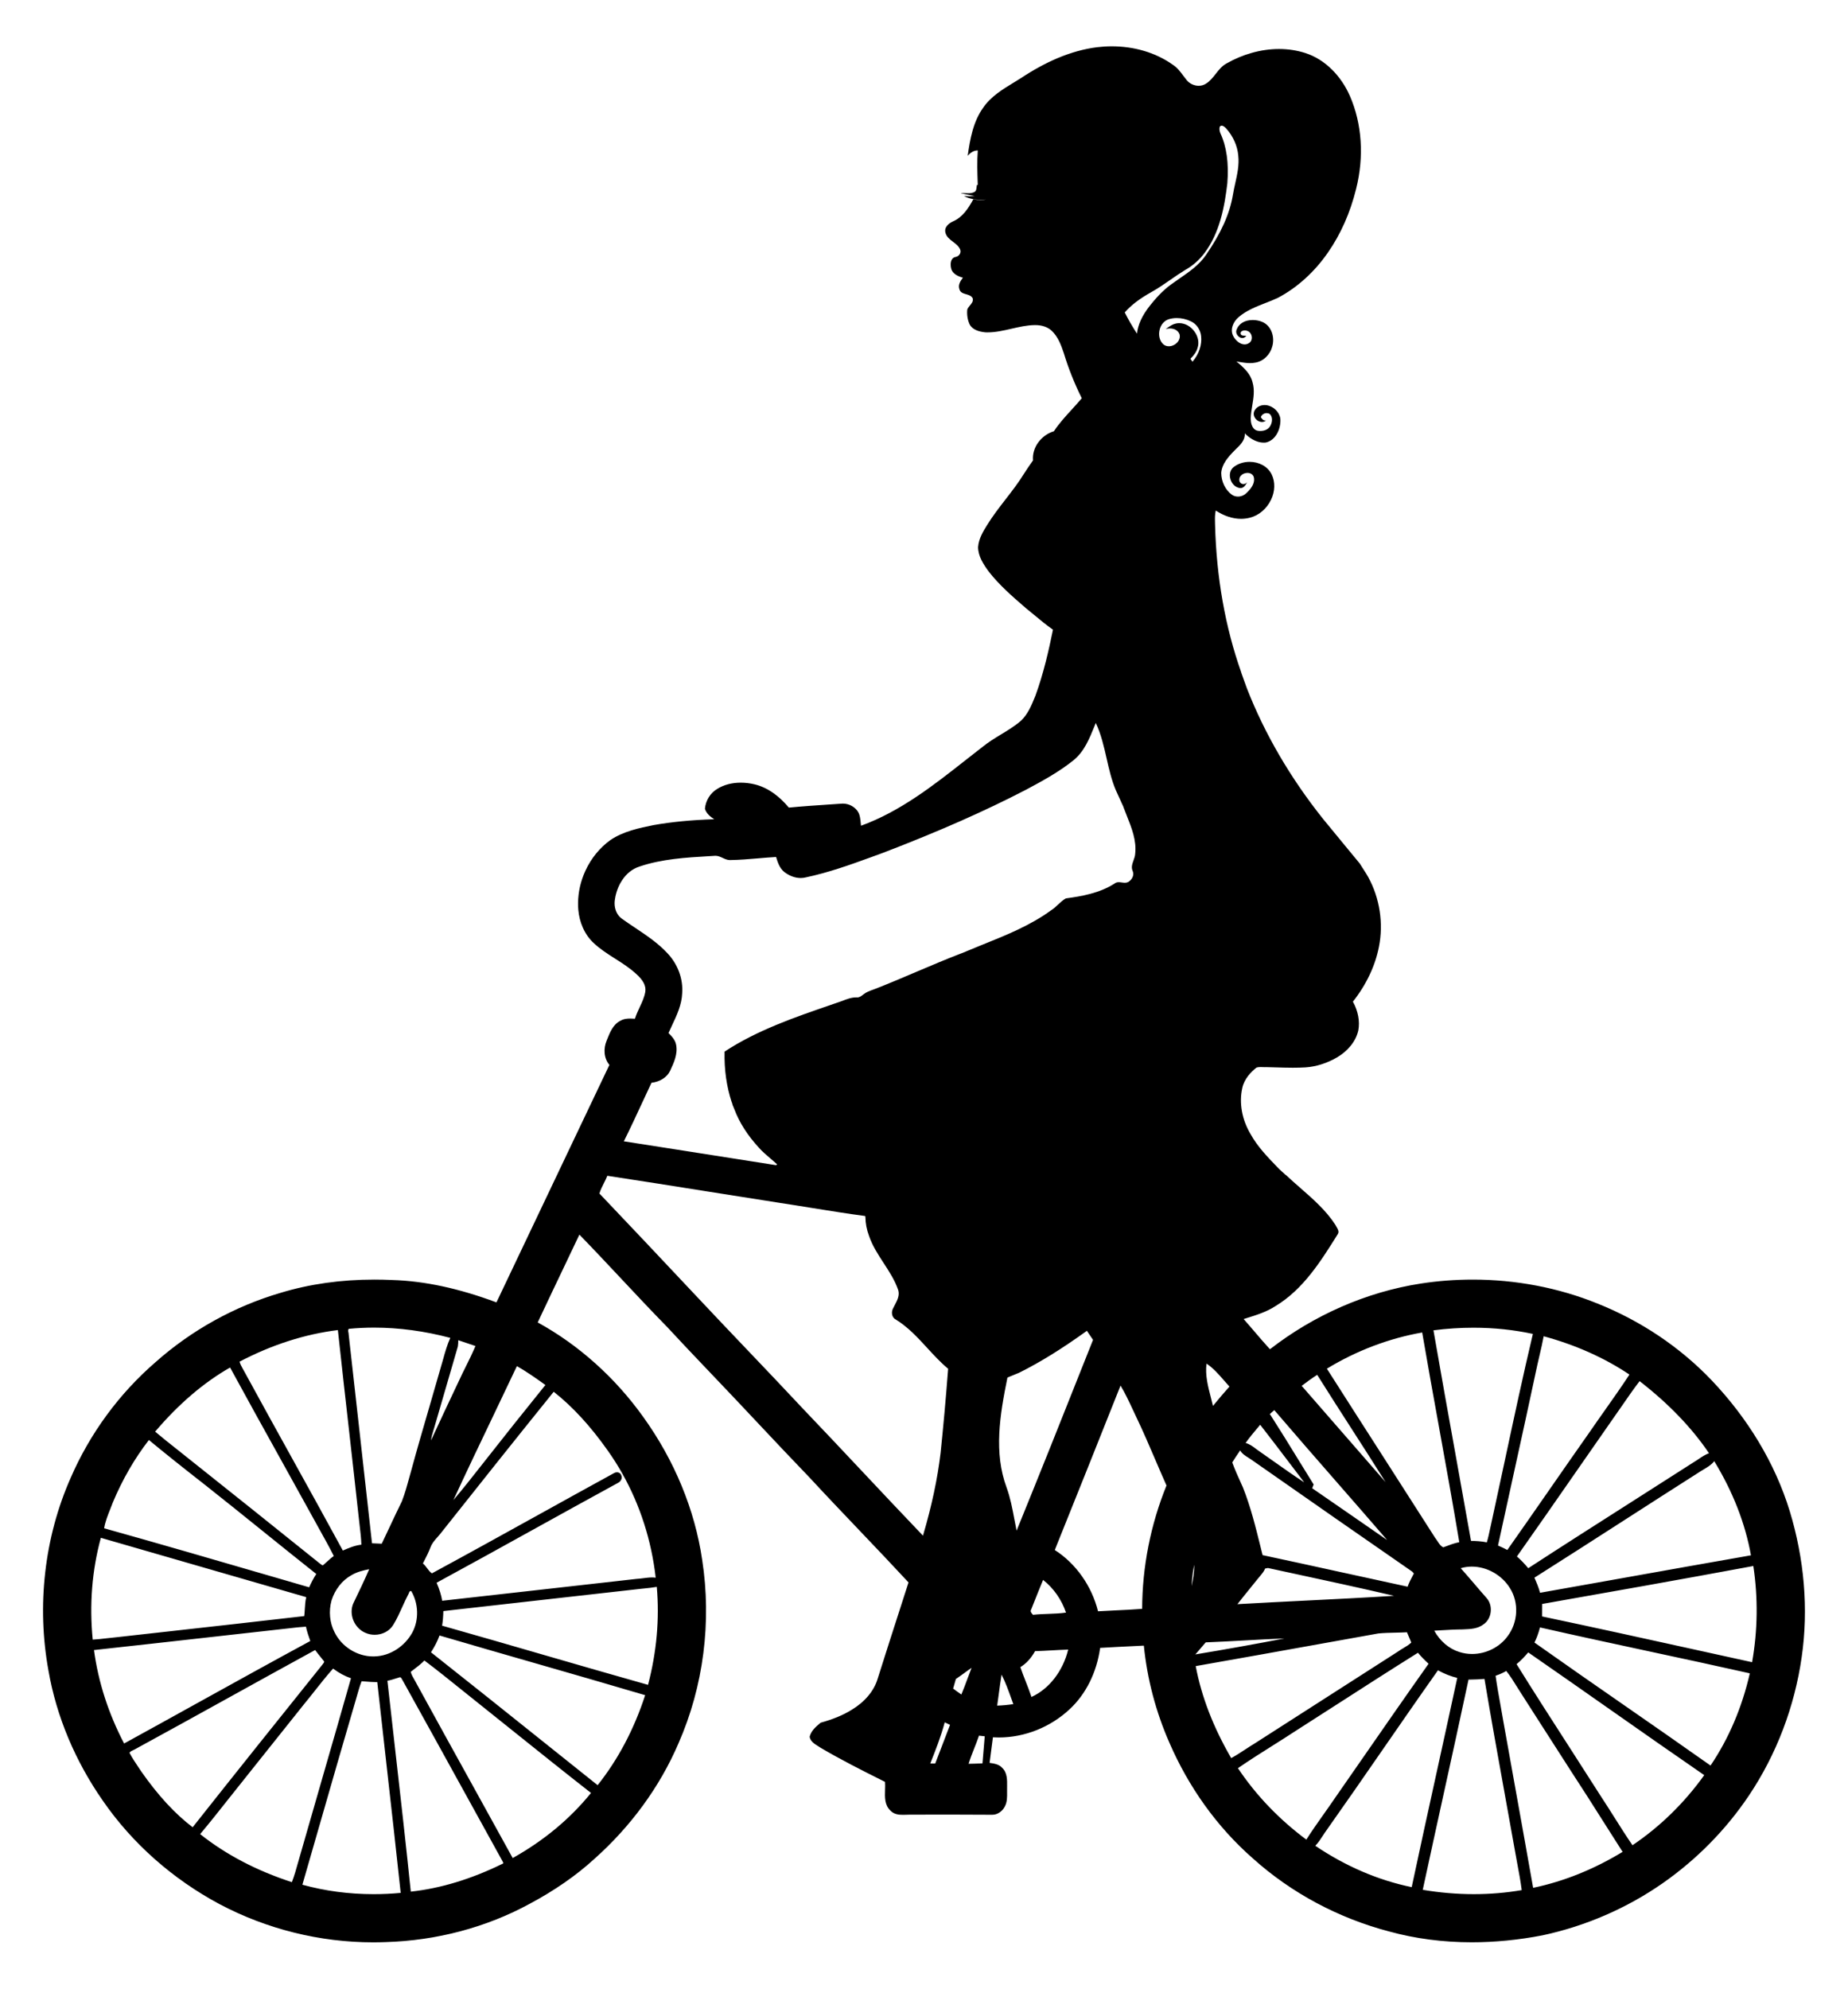 <?xml version="1.0" encoding="utf-8"?>

<!DOCTYPE svg PUBLIC "-//W3C//DTD SVG 1.1//EN" "http://www.w3.org/Graphics/SVG/1.1/DTD/svg11.dtd">
<svg version="1.1" id="Layer_1" xmlns="http://www.w3.org/2000/svg" xmlns:xlink="http://www.w3.org/1999/xlink" x="0px" y="0px"
	 viewBox="0 0 1560.009 1678.33" enable-background="new 0 0 1560.009 1678.33" xml:space="preserve">
<path d="M1522.649,1336.4c-1.74-20.46-5.71-41.01-11.81-61.07c-6.17-20.16-15.07-39.97-26.45-58.86
	c-10.95-18.17-24.14-35.43-39.21-51.31c-13.32-14.02-28.39-26.71-44.78-37.72
	c-16.16-10.84-33.59-20.04-51.79-27.32c-16.49-6.69-33.89-11.8-51.71-15.19c-17.57-3.35-35.63-5.05-53.67-5.05
	c-14.65,0-29.4,1.12-43.84,3.34c-22.87,3.54-45.48,10.16-67.2,19.67c-21.39,9.36-41.63,21.4-60.15,35.77
	c-4.32-4.7-8.53-9.63-12.61-14.39c-3.12-3.66-6.35-7.44-9.61-11.09c0.82-0.26,1.64-0.51,2.46-0.77
	c8.34-2.59,16.96-5.28,24.45-10.18c23.47-14.16,38.25-37.81,52.54-60.67c1.4-2.08,0.08-4.28-1.08-6.23
	c-0.35-0.59-0.69-1.15-0.95-1.7c-7.82-12.1-18.8-21.69-29.42-30.97c-4.09-3.57-8.32-7.27-12.3-11.05l-0.15-0.14
	l0.05,0.19l-5.33-4.82l-0.1-0.09c-0.65-0.68-1.31-1.36-1.97-2.04c-8.11-8.4-16.5-17.08-22.26-27.48
	c-7.34-12.23-9.92-26.44-7.07-39c1.66-7.82,7.41-13.69,11.94-17.23c1.26-0.43,2.56-0.49,3.55-0.49
	c0.57,0,1.16,0.03,1.73,0.05c0.57,0.02,1.15,0.04,1.73,0.04c0.34,0,0.64-0.01,0.93-0.02v-0.01
	c2.7,0.06,5.45,0.14,8.11,0.22c4.81,0.15,9.8,0.3,14.7,0.3c3.86,0,7.3-0.09,10.54-0.28
	c9.09-0.6,18.41-3.55,26.94-8.55c4.35-2.6,8.23-5.9,11.21-9.55c3.3-4.04,5.51-8.45,6.56-13.1
	c1.45-7.65-0.16-16.27-4.55-24.3c11.26-14.23,18.85-30.23,21.96-46.29c1.96-9.87,2.17-20.01,0.62-30.14
	c-1.55-10.13-4.78-19.74-9.6-28.57c-0.53-1.01-1.14-1.99-1.73-2.95c-1.2-1.93-5.48-8.61-5.48-8.61l-0.01-0.02l-0.01-0.02
	c-3.97-4.84-8.03-9.75-11.96-14.49c-6.23-7.54-12.67-15.33-18.94-23.04c-27.69-34.69-49.37-71.86-64.43-110.48
	l-0.03-0.08l-4.71-13.11l0.07-0.01l-0.03-0.07c-13.54-38.21-20.98-80.2-22.1-124.81c-0.01-0.62-0.03-1.25-0.04-1.88
	c-0.08-3.28-0.15-6.66,0.64-9.9c6.72,4.52,14.31,7.01,21.37,7.01c2.51,0,4.98-0.32,7.32-0.93
	c7.56-1.8,14.28-7.47,17.97-15.17c3.42-7.13,3.63-14.9,0.57-21.3c-1.62-3.36-4.3-6.12-7.76-8c-3.23-1.76-7.01-2.69-10.91-2.69
	c-5.13,0-9.96,1.61-13.6,4.52c-2.81,2.32-3.78,6.27-2.52,10.29c1.3,4.14,4.53,7.02,8.24,7.34c0.09,0,0.18,0,0.27,0
	c2.78,0,4.28-2.74,5.38-4.74l-0.08-0.06c-0.73,0.89-1.79,1.4-2.89,1.4c-1.76,0-3.17-1.21-3.44-2.95c-0.2-1.52,0.24-2.93,1.25-4.09
	c1.3-1.48,3.43-2.39,5.57-2.39c2.54,0,4.47,1.22,5.31,3.34c1.2,4.27-0.93,8.92-6.31,13.82
	c-1.81,1.8-4.36,2.84-6.99,2.84c-1.95,0-3.78-0.57-5.27-1.65c-5.41-4-8.81-11.03-8.87-18.34
	c0.6-7.56,5.81-13.41,11.55-19.23c0.3-0.3,0.6-0.59,0.91-0.89c3.7-3.57,7.89-7.62,7.45-13.25
	c2.9,2.97,8.77,7.83,16.11,7.83c0.5,0,1-0.02,1.5-0.07c3.76-0.78,6.95-3.16,9.23-6.88c1.98-3.22,3.15-7.36,3.23-11.34
	c0.11-2.81-0.83-5.56-2.71-7.95c-1.75-2.24-4.21-3.97-6.91-4.87c-1.15-0.41-2.38-0.62-3.65-0.62c-4.15,0-7.68,2.19-8.98,5.59
	c-0.63,1.78-0.31,3.79,0.91,5.51c1.36,1.94,3.62,3.2,5.75,3.2c1.22,0,2.33-0.39,3.3-1.15l0.14-0.11l-0.18,0.02
	c-0.14,0.01-0.27,0.02-0.41,0.02c-1.88,0-2.94-1.48-3.79-2.88c0.76-2.02,2.73-3.37,4.91-3.37c0.91,0,1.81,0.24,2.59,0.69
	c2.66,2.54,2.29,6.95,0.54,10c-1.42,2.74-4.58,4.38-8.48,4.38c-0.79,0-1.57-0.07-2.32-0.21
	c-5.49-1.25-5.8-8.36-5.77-10.52c0.1-3.58,0.7-7.23,1.29-10.75c1.06-6.41,2.15-13.04,0.24-19.55
	c-1.75-7.34-7.42-12.53-13.61-17.61c0.88,0.13,1.77,0.27,2.64,0.42c2.89,0.47,5.88,0.95,8.84,0.95c1.52,0,2.9-0.12,4.23-0.38
	c3.37-0.5,6.55-2.09,9.19-4.6c2.55-2.4,4.43-5.54,5.29-8.84c1.19-3.85,1.09-8.25-0.28-12.07
	c-1.47-4.11-4.29-7.24-7.94-8.81c-2.43-1.08-5.33-1.67-8.17-1.67c-6.6,0-11.67,2.96-13.57,7.93
	c-0.69,1.44-0.54,3.12,0.4,4.61c1.02,1.62,2.74,2.66,4.38,2.66c1.28,0,2.39-0.63,3.2-1.82l0.04-0.07l-0.08-0.01
	c-0.43-0.08-0.92-0.09-1.39-0.09c-1.2-0.02-2.44-0.04-3.07-1.17c-0.28-0.76-0.23-1.43,0.16-1.98
	c0.66-0.94,2.1-1.28,3.23-1.28c0.66,0,1.29,0.11,1.78,0.32c2.12,0.53,3.71,2.45,4.07,4.89
	c0.34,2.34-0.58,4.46-2.4,5.53c-1.13,0.72-2.35,1.08-3.62,1.08c-4.02,0-7.72-3.51-9.46-6.77
	c-3.17-5.58-0.2-12.4,4.37-16.24c6.57-5.65,14.72-8.82,22.59-11.9c3.49-1.36,7.1-2.77,10.52-4.37
	c16.39-8.66,31.03-21.92,42.35-38.34c10.8-15.53,18.8-33.62,23.77-53.77c6.79-27.04,4.94-54.79-5.22-78.14
	c-3.64-8.38-8.83-16.06-15-22.22c-6.69-6.68-14.31-11.44-22.63-14.15c-7.01-2.26-14.5-3.41-22.25-3.41
	c-7.55,0-15.26,1.08-22.92,3.23c-7.41,2.07-14.59,5.08-21.35,8.94c-3.88,2.05-6.58,5.49-9.18,8.82
	c-2.41,3.07-4.91,6.26-8.34,8.33c-1.74,1.12-3.83,1.72-6.03,1.72c-3.81,0-7.66-1.79-10.04-4.67
	c-1.05-1.26-2.05-2.61-3.02-3.91c-2.5-3.36-5.08-6.83-8.74-9.14c-7.24-5.16-15.5-9.13-24.53-11.78
	c-8.61-2.52-17.71-3.8-27.04-3.8c-4.15,0-8.33,0.26-12.45,0.76c-10.9,1.37-22.19,4.51-33.54,9.31
	c-10.01,4.25-20.03,9.71-30.63,16.71c-2.01,1.28-4.11,2.56-6.14,3.8c-9.59,5.84-19.51,11.89-25.93,21.41
	c-3.79,5.33-6.69,11.64-8.85,19.3c-2.02,7.14-3.16,14.55-4.07,20.94l-0.02,0.18l0.11-0.13
	c2.56-2.92,5.31-4.4,8.16-4.4c0.09,0,0.17,0.01,0.26,0.01c-0.71,9.24-0.38,18.66-0.06,27.77l0.04,1.3l-0.76,0.12
	l-0.01,0.04c-0.1,0.49-0.15,1.01-0.2,1.57c-0.16,1.67-0.33,3.4-1.9,4.26c-1.83,0.93-3.78,1.05-5.28,1.05
	c-0.86,0-1.75-0.05-2.6-0.09c-0.85-0.05-1.72-0.09-2.57-0.09c-0.3,0-0.58,0-0.84,0.01l-0.02,0.11
	c2.22,0.58,4.51,1.03,6.72,1.47c1.58,0.31,3.22,0.63,4.82,1c-1.34,0.1-2.73,0.14-4.27,0.14c-1.34,0-2.79-0.03-4.45-0.11
	l-0.02,0.1c3.98,1.97,8.7,2.96,14.01,2.96c1.41,0,2.89-0.08,4.39-0.23c-1.46,0.3-2.97,0.45-4.61,0.45
	c-1.86,0-3.87-0.19-6.17-0.58h-0.03l-0.02,0.03c-4.13,7.56-9.03,15.04-16.93,18.49c-2.12,0.93-3.94,2.23-5.12,3.67
	c-1.5,1.82-1.98,3.81-1.44,5.9c0.86,3.55,3.68,5.68,6.4,7.74c2.43,1.83,4.94,3.73,6.08,6.62
	c0.45,1.2,0.34,2.5-0.32,3.67c-0.71,1.27-1.98,2.19-3.39,2.45c-1.39,0.21-2.48,0.88-3.23,2.01
	c-1.43,2.15-1.3,5.47-0.75,7.65c0.78,3.63,4.13,6.29,9.96,7.89c-2.28,2.98-4.21,6.21-2.96,9.67
	c0.71,2.86,3.25,3.59,5.7,4.3c2.21,0.64,4.49,1.3,5.52,3.46c0.66,2.42-0.84,4.22-2.29,5.96c-0.93,1.12-1.89,2.27-2.3,3.6
	c-0.42,4.67,0.38,9.24,2.26,12.9c2.23,3.56,6.51,5.6,13.1,6.23c0.56,0.02,1.14,0.03,1.72,0.03c6.87,0,13.65-1.56,20.22-3.07
	c6.33-1.46,12.87-2.97,19.48-3.08c0.23,0,0.45-0.01,0.68-0.01c5.65,0,10.58,1.72,13.87,4.84
	c5.26,4.99,7.83,11.81,10.21,18.95c3.81,12.59,8.9,25.37,15.13,37.96c-2.73,3.27-5.66,6.48-8.5,9.59
	c-5.24,5.73-10.67,11.66-15.02,18.26c-5.17,1.55-9.83,4.86-13.12,9.31c-3.39,4.59-5,10.04-4.52,15.33
	c-2.44,3.33-4.71,6.74-7.37,10.84c-4.72,7.7-10.33,14.95-15.76,21.96c-5.35,6.91-10.88,14.06-15.56,21.63
	c-3.19,5.14-7.16,11.53-7.67,18.66c0.01,7.78,4.47,14.51,9.04,20.75c8.73,11.24,19.66,20.72,30.23,29.88l0.85,0.74
	c2.49,1.99,4.98,4.06,7.39,6.06c5.03,4.19,10.23,8.51,15.7,12.31c-3.43,16.89-7.86,36.72-14.81,55.72l-0.25,0.61
	c-2.99,7.35-6.08,14.94-11.9,20.49c-5.18,4.48-11.12,8.09-16.86,11.57c-5.13,3.12-10.44,6.34-15.2,10.18
	c-4.81,3.71-9.69,7.55-14.41,11.26c-27.23,21.42-55.38,43.57-88.61,55.63c-0.11-0.87-0.2-1.76-0.28-2.62
	c-0.27-2.93-0.55-5.97-1.95-8.64c-2.54-4.51-7.7-7.43-13.15-7.43c-0.57,0-1.14,0.03-1.69,0.1
	c-3.61,0.25-7.28,0.5-10.83,0.74c-10.83,0.72-22.03,1.48-33.02,2.55c-4.04-4.87-8.38-8.96-12.91-12.17
	c-5.14-3.65-10.53-6.17-16.03-7.47c-3.9-0.94-7.84-1.41-11.69-1.41c-7.41,0-14.24,1.8-19.74,5.21
	c-5.88,3.45-9.89,9.89-10.46,16.82v0.01v0.01c1.18,4,4.58,6.7,7.79,8.82c-18.97,0.61-35.71,2.23-51.15,4.94
	c-11.92,2.43-25.43,5.18-36.39,12.59c-8.98,6.44-16.28,15.39-21.13,25.89c-4.01,8.67-6.13,17.94-6.23,27.12
	c-0.03,1.92,0.03,3.85,0.19,5.76c0.47,5.39,1.77,10.54,3.89,15.28c2.25,5.03,5.3,9.35,9.07,12.85c5.48,5.18,11.92,9.28,18.15,13.24
	c6,3.81,12.2,7.75,17.53,12.66c6.2,5.39,8.78,10.45,7.9,15.47c-0.81,4.59-2.82,8.86-4.77,12.99
	c-1.44,3.08-2.94,6.26-3.94,9.56c-1.29-0.07-2.62-0.15-3.94-0.15c-2.44,0-5.6,0.22-8.41,1.92
	c-6.13,3.06-8.78,9.77-11.13,15.69c-0.14,0.34-0.27,0.68-0.41,1.02c-1.42,3.32-2.02,7.09-1.69,10.62
	c0.36,3.79,1.75,7.2,4.02,9.86c-7.21,15.15-14.43,30.3-21.64,45.45c-24.18,50.79-49.18,103.3-73.71,154.98
	c-31.82-11.86-60.62-18.04-88.03-18.89c-5.02-0.23-10.06-0.35-14.99-0.35c-28.2,0-54.87,3.77-79.27,11.2
	c-19.34,5.66-38.16,13.54-55.95,23.41c-17.75,9.84-34.4,21.62-49.51,35.04c-15.32,13.24-29.21,28.31-41.3,44.79
	c-12.07,16.45-22.28,34.23-30.35,52.84c-11.1,25.08-18.34,51.96-21.52,79.88c-3.14,27.63-2.23,55.46,2.72,82.72
	c3.37,19.4,9.06,38.71,16.92,57.39c7.68,18.26,17.41,35.89,28.93,52.41c24.77,35.96,58.89,66.19,98.65,87.43
	c39.8,21.07,84.62,32.2,129.61,32.2c3.47,0,6.99-0.07,10.44-0.2c43.09-1.22,85.21-12.41,121.81-32.37
	c20.93-11.18,39.21-23.86,54.32-37.68c15.33-13.64,29.13-28.79,41.03-45.05c12.2-16.66,22.38-34.44,30.25-52.86
	c10.49-23.92,17.52-49.44,20.89-75.85c3.35-26.22,3.03-52.69-0.97-78.68c-6.2-42.41-23.46-84.22-49.91-120.9
	c-23.74-33.17-54.49-60.67-88.94-79.55c7.59-16.18,15.41-32.58,22.98-48.44c4-8.41,8.15-17.11,12.21-25.67
	c11.89,12.23,23.75,24.88,35.22,37.11c12.71,13.55,25.85,27.57,39.07,41.06c9.7,10.51,19.72,21.05,29.41,31.25
	c3.03,3.17,6.15,6.46,9.22,9.69c12.49,13.04,25.07,26.42,37.23,39.36c14.37,15.27,29.22,31.07,44.03,46.42
	c13.93,15.06,28.32,30.17,42.25,44.78c13.64,14.31,27.74,29.1,41.4,43.85c-1.97,6.11-3.93,12.21-5.9,18.31
	c-6.69,20.76-13.62,42.23-20.29,63.39c-3.1,10.1-10.94,19.32-22.08,25.98c-7.04,4.34-15.49,7.83-25.84,10.68
	l-0.02-0.01l-0.01,0.02l-0.12,0.03l0.04,0.02c-4.33,3.56-8.02,6.92-9.25,11.86v0.01v0.01c0.7,3.87,3.97,5.9,7.12,7.86
	c0.7,0.44,1.42,0.89,2.09,1.34c17,10.06,34.95,19.06,52.32,27.76l2.11,1.06c0.18,2.14,0.1,4.46,0.03,6.7
	c-0.21,6.32-0.42,12.84,4.46,17.46c2.91,3.21,7.02,3.64,10.65,3.64c1.07,0,2.14-0.04,3.18-0.07
	c0.89-0.04,1.73-0.07,2.57-0.08c5.51,0,11.03-0.01,16.54-0.02c6.52-0.01,13.26-0.02,19.89-0.02
	c12.99,0,23.51,0.04,33.08,0.13c0.06,0,0.12,0,0.18,0c4.21,0,8.34-2.7,10.5-6.87c2.08-3.8,2.01-8.13,1.95-12.32
	c-0.02-1.33-0.04-2.71,0.01-4.04l0.01-0.54c0.08-5.55,0.17-11.84-4.2-15.87c-2.68-3.02-6.87-3.61-10.58-4.13
	c0.42-3.37,0.87-6.78,1.31-10.08c0.5-3.77,1.02-7.67,1.5-11.51c1.66,0.1,3.35,0.15,5.02,0.15
	c21.74,0,43.48-8.66,59.65-23.76c13.78-12.72,22.96-31.14,25.83-51.85c9.27-0.55,18.71-1.01,27.84-1.46
	c3.02-0.14,6.04-0.29,9.06-0.44c2.82,28.14,10.06,55.68,21.54,81.86c8.09,18.69,18.12,36.44,29.81,52.74
	c11.97,16.68,25.64,31.79,40.63,44.92c32.31,29.09,72.15,50.44,115.19,61.73
	c21.96,6.04,45.41,9.1,69.69,9.1c19.52,0,39.62-1.98,59.74-5.88c18.09-3.88,35.89-9.58,52.9-16.96
	c17.09-7.4,33.42-16.5,48.53-27.04c14.23-9.93,27.63-21.25,39.83-33.65c12.24-12.43,23.33-26.02,32.97-40.39
	c11.59-17.29,21.27-36.08,28.78-55.86c7.45-19.6,12.74-40.08,15.71-60.85
	C1523.849,1378.34,1524.429,1357.43,1522.649,1336.4z M386.509,1136.3c0.27-1.71,0.38-3.49,0.33-5.27
	c5.37,1.77,10.12,3.38,14.51,4.91c-2.43,5.86-5.29,11.63-8.06,17.21c-1.9,3.81-3.85,7.76-5.66,11.7
	c-8.55,18.07-16.25,34.38-23.78,50.77c0.3-2.92,1.18-5.77,2.03-8.53c0.2-0.64,0.41-1.31,0.61-1.97
	c5.22-17.74,10.45-35.8,15.51-53.27C383.509,1146.67,385.009,1141.49,386.509,1136.3z M294.509,1121.43
	c6.96-0.67,14.11-1.02,21.26-1.02c21.02,0,42.68,2.91,64.36,8.66c-2.62,5.71-4.34,11.86-6,17.81
	c-0.67,2.41-1.36,4.9-2.11,7.32c-3.06,10.76-6.24,21.69-9.32,32.25c-5.13,17.59-10.43,35.77-15.32,53.74
	c-0.58,2.05-1.15,4.14-1.71,6.16c-1.87,6.84-3.81,13.91-6.4,20.63c-3.55,7.18-7.01,14.55-10.35,21.68
	c-2.18,4.63-4.42,9.42-6.67,14.11c-2.69-0.13-5.47-0.26-8.22-0.36c-3.56-32.49-7.28-65.52-10.87-97.46
	c-2.91-25.85-5.92-52.59-8.83-78.88c0.03-0.52-0.1-1.1-0.22-1.67
	C293.879,1123.3,293.639,1122.17,294.509,1121.43z M298.379,1367.66c2.04,4.84,5.83,8.65,10.4,10.46
	c2.3,1,4.9,1.52,7.5,1.52c6.56,0,12.56-3.19,15.67-8.33c2.99-4.84,5.37-10.11,7.67-15.21
	c1.53-3.39,3.12-6.9,4.86-10.23c0.27-0.34,0.46-0.83,0.66-1.35c0.34-0.9,0.7-1.82,1.51-1.82c0.17,0,0.35,0.03,0.55,0.11
	c6.16,10.59,6.54,24.23,0.95,34.76c-6.51,11.98-18.97,19.95-31.74,20.3c-0.48,0.02-0.97,0.04-1.45,0.04
	c-13.43,0-26.48-8.15-32.48-20.28c-4.19-8.04-5.14-17.89-2.61-27.01c2.9-9.21,9.01-16.96,16.76-21.25
	c4.84-2.88,10.31-4.18,15.03-5.06c-4.1,9.47-8.55,18.76-13.52,29.05C296.309,1357.74,296.399,1362.95,298.379,1367.66z
	 M285.229,1122.48c3.06,28.44,6.32,57.33,9.48,85.28c2.68,23.74,5.45,48.29,8.08,72.44
	c0.25,2.57,0.57,5.17,0.87,7.69c0.62,5.14,1.26,10.46,1.39,15.72c-5.39,0.59-10.47,2.67-15.63,4.94
	c-14.04-25.81-28.51-51.96-42.51-77.24c-13.32-24.06-27.09-48.94-40.47-73.5c-0.44-0.85-0.92-1.7-1.39-2.51
	c-1.11-1.95-2.25-3.96-2.83-6.16C229.439,1134.88,257.369,1125.91,285.229,1122.48z M194.229,1154.08
	c13.95,25.66,28.36,51.62,42.3,76.72c8.13,14.65,16.53,29.78,24.75,44.7c2.57,4.77,5.26,9.58,7.86,14.24
	c4.25,7.61,8.65,15.49,12.65,23.41c-2.07,1.44-3.95,3.16-5.77,4.83c-1.1,1.01-2.23,2.04-3.4,3.01
	c-0.89-0.08-1.59-0.67-2.26-1.24c-0.32-0.27-0.65-0.55-0.99-0.76c-37.85-30.47-76.38-61.17-109.07-87.19
	c-3.56-2.88-7.22-5.77-10.76-8.57c-6.15-4.86-12.5-9.88-18.58-15.03C150.729,1184.93,172.019,1166.73,194.229,1154.08
	z M93.049,1273.63c0.72-1.82,1.47-3.69,2.15-5.55c8.09-19.38,18.35-37.15,30.49-52.82
	c13.54,11.19,28.29,22.98,47.8,38.2c16.1,12.71,32.33,25.79,48.03,38.44c14.87,11.98,30.24,24.37,45.47,36.43
	c-2.44,3.67-4.33,7.57-6.01,11.24c-11.5-3.34-23.19-6.74-34.5-10.03c-45.38-13.2-92.29-26.85-138.58-39.79
	C88.839,1284.16,90.979,1278.81,93.049,1273.63z M85.139,1297.8c25.81,7.46,52.05,15.03,77.42,22.36
	c31.45,9.07,63.97,18.45,95.94,27.71c-0.81,3.37-1.01,6.87-1.21,10.25c-0.11,1.89-0.23,3.84-0.45,5.74
	c-38.42,4.46-77.53,8.81-115.35,13.03c-14.27,1.59-29.03,3.23-43.54,4.86c-2.59,0.23-5.21,0.54-7.75,0.83
	c-3.89,0.46-7.92,0.93-11.92,1.15C75.359,1354.19,77.659,1325.28,85.139,1297.8z M79.339,1392.53
	c32.88-3.57,66.3-7.33,98.62-10.96c21.5-2.42,43.74-4.92,65.62-7.35c5.44-0.64,9.97-1.16,14.68-1.44
	c0.92,4.3,2.38,8.5,3.69,12.1c-32,17.31-64.36,35.22-95.65,52.54c-20.15,11.16-40.99,22.7-61.53,33.96
	C91.519,1446.03,82.959,1419.51,79.339,1392.53z M119.189,1494.92c-0.79-1.2-1.6-2.41-2.38-3.58
	c-2.62-3.89-5.32-7.92-7.51-12.14c0.76-1.15,2.09-1.75,3.37-2.32c0.71-0.32,1.44-0.65,2.06-1.06
	c26.84-14.63,54.03-29.67,80.33-44.22c23.24-12.85,47.26-26.14,70.95-39.09c1.87,2.51,3.87,4.98,5.81,7.37
	c0.61,0.74,1.21,1.49,1.82,2.24c0.02,0.86-0.55,1.53-1.1,2.19c-0.27,0.31-0.55,0.64-0.75,0.98
	c-34.81,43.38-71.91,89.68-109.16,136.78C147.579,1530.61,133.369,1515.18,119.189,1494.92z M251.609,1571.77
	c-1.53,5.51-3.11,11.21-5.22,16.64c-29.79-9.69-55.83-23.34-77.43-40.56c7.94-9.44,15.72-19.27,23.23-28.78
	c4.46-5.63,9.06-11.46,13.65-17.14l6.71-8.43c14.42-18.11,29.33-36.84,44.05-55.21c3.12-3.77,6.21-7.68,9.2-11.46
	c4.92-6.22,10.01-12.65,15.38-18.67c4.81,3.63,9.89,6.38,15.1,8.17c-7.76,27.4-15.8,55.22-23.57,82.12
	c-6.09,21.09-12.39,42.9-18.52,64.37C253.269,1565.79,252.429,1568.83,251.609,1571.77z M315.379,1598.54
	c-20.75,0-40.98-2.68-60.12-7.97c5.36-18.52,10.77-37.36,16.01-55.58c8.96-31.18,18.23-63.43,27.53-95.09
	c0.77-2.48,1.49-5.03,2.18-7.5c1.27-4.5,2.58-9.16,4.26-13.56c1.3,0.08,2.62,0.19,3.9,0.29c2.75,0.22,5.59,0.45,8.4,0.45
	c0.31,0,0.63,0,0.93-0.01c2.73,24.92,5.59,50.23,8.36,74.72c3.81,33.8,7.76,68.76,11.42,103.17
	C330.649,1598.18,322.949,1598.54,315.379,1598.54z M424.769,1572.47c-0.1,0.25-0.36,0.42-0.82,0.54
	c-26.21,12.83-52.18,20.7-77.17,23.39c-4.08-39.76-8.67-80.14-13.11-119.19c-2.19-19.26-4.45-39.17-6.63-58.77
	c2.42-0.44,4.8-1.19,7.1-1.92c1.17-0.37,2.39-0.75,3.59-1.09c0.9,0.29,1.33,1.15,1.75,1.99
	c0.2,0.4,0.41,0.82,0.67,1.16c18.71,33.68,37.63,67.99,55.92,101.16c9.07,16.47,18.46,33.49,27.7,50.21
	c0.09,0.26,0.26,0.55,0.45,0.85C424.559,1571.37,424.949,1572.02,424.769,1572.47z M432.799,1568.05
	c-11.16-20.28-22.54-40.87-33.55-60.78c-15.67-28.33-31.87-57.63-47.68-86.52c-0.55-1.13-1.21-2.26-1.84-3.34
	c-1.2-2.05-2.43-4.18-3.01-6.51c0.69-0.54,1.39-1.07,2.09-1.6c3.24-2.45,6.58-4.99,9.46-7.97
	c10.96,8.27,21.84,17.02,32.36,25.49c5.23,4.21,10.63,8.55,15.97,12.79c7.89,6.3,15.91,12.73,23.66,18.94
	c22.43,17.97,45.62,36.56,68.65,54.57C481.289,1534.9,459.049,1553.39,432.799,1568.05z M504.489,1506.56
	c-15.48-12.34-31.2-24.91-46.41-37.08c-30.84-24.66-62.74-50.17-94.26-75.06c3.07-4.73,5.49-9.5,7.21-14.18
	c26.88,7.91,54.26,15.78,80.73,23.39c30.46,8.76,61.95,17.82,92.86,26.97C535.259,1459.33,521.759,1484.89,504.489,1506.56z
	 M547.039,1421.89c-29.42-8.28-59.27-16.94-88.13-25.3c-28.08-8.14-57.11-16.56-85.71-24.63
	c0.63-3.93,0.98-8.08,1.05-12.32c22.68-2.55,45.73-5.16,68.03-7.69c32.55-3.7,66.2-7.51,99.31-11.18
	c0.78-0.09,1.57-0.16,2.35-0.24c3.45-0.35,7.02-0.71,10.5-1.32C556.809,1366.44,554.319,1394.25,547.039,1421.89z
	 M513.049,1224.18c4.43,6.24,8.54,12.72,12.3,19.42c14.98,26.59,24.62,56.55,28.16,87.84
	c-0.98-0.13-1.99-0.19-3.08-0.19c-2.48,0-4.99,0.33-7.42,0.64c-1.87,0.24-3.81,0.49-5.73,0.59
	c-24.17,2.7-48.75,5.48-72.52,8.17c-29.98,3.39-60.97,6.9-91.47,10.28c-0.83-4.87-2.38-9.84-4.73-15.21
	c27.18-14.75,54.69-29.98,81.29-44.71c23.48-12.99,47.76-26.43,71.72-39.5c2.32-1.07,4.05-3.76,2.92-6.4
	c-0.08-0.3-0.2-0.57-0.35-0.83c-0.66-1.11-1.89-1.79-3.35-1.79c-0.85,0-1.67,0.23-2.38,0.66
	c-21.23,11.62-42.78,23.55-63.61,35.08c-29.52,16.35-60.05,33.25-90.22,49.58c-1.62-1.11-2.86-2.77-4.05-4.38
	c-1.05-1.41-2.14-2.88-3.51-4c0.3-0.58,0.6-1.17,0.89-1.75c1.99-3.92,4.04-7.97,5.62-12.14c1.18-3.17,3.44-5.71,5.62-8.16
	c0.83-0.93,1.69-1.89,2.47-2.87c30.54-38.5,63.28-79.68,95.81-119.97C483.509,1187.26,498.429,1203.5,513.049,1224.18z
	 M460.409,1168.84c-4.13,5.17-8.35,10.42-12.44,15.49c-9.58,11.92-19.5,24.25-29.08,36.51c-4.09,5.1-8.2,10.34-12.17,15.4
	c-7.75,9.86-15.75,20.05-24,29.76c11.06-23.92,22.62-48.1,33.81-71.48c6.51-13.62,13.24-27.7,19.8-41.58
	C444.819,1157.67,452.739,1163.35,460.409,1168.84z M1447.089,1233.11c15.76,25.84,26.19,52.58,31,79.46
	c-36.74,6.43-74.07,13.09-110.17,19.54c-22.24,3.97-45.24,8.07-67.87,12.08c-1.15-4.42-2.91-8.55-4.77-12.73
	c25.26-15.98,50.82-32.42,75.55-48.32c20.56-13.22,41.82-26.89,62.79-40.23c1.4-0.97,2.91-1.86,4.36-2.71
	C1441.279,1238.25,1444.689,1236.25,1447.089,1233.11z M1442.669,1226.41c-3.09,1.11-5.83,2.95-8.48,4.73
	c-1.28,0.86-2.6,1.76-3.95,2.55c-17.35,11.14-35.03,22.4-52.13,33.29c-28.9,18.42-58.8,37.46-88.01,56.47
	c-3.27-3.92-6.41-7.16-9.58-9.9c16.27-23.03,32.61-46.57,48.43-69.34c10.34-14.9,21.04-30.31,31.62-45.43
	c2.9-4.06,5.78-8.24,8.57-12.28c4.78-6.94,9.73-14.12,14.95-20.92
	C1408.469,1184.48,1428.179,1204.94,1442.669,1226.41z M1297.849,1151.48c0.59-2.7,1.24-5.43,1.86-8.08
	c1.2-5.13,2.44-10.42,3.4-15.7c26.99,7.34,51.36,18.22,72.4,32.34c-6.64,10.14-13.76,20.23-20.64,29.98
	c-4.25,6.01-8.63,12.22-12.86,18.39c-11.5,16.32-23.09,32.99-34.29,49.11c-11.53,16.59-23.46,33.75-35.29,50.54
	c-2.58-1.37-5.22-2.63-7.87-3.74c4.38-20.24,8.9-40.8,13.27-60.69
	C1284.459,1213.44,1291.319,1182.23,1297.849,1151.48z M1254.879,1348.57c-3.4-3.83-6.78-7.78-10.04-11.6
	c-3.82-4.47-7.76-9.09-11.76-13.52c3.01-0.9,6.16-1.35,9.37-1.35c12.73,0,25.34,7.1,32.13,18.08
	c7.77,12.2,6.97,28.93-1.93,40.69c-6.72,9.24-18.2,14.98-29.96,14.98c-3.74,0-7.39-0.58-10.85-1.72
	c-8.58-2.63-16.27-9.18-21.1-17.96c2.33-0.11,4.69-0.25,6.98-0.39c5.4-0.32,10.98-0.65,16.49-0.66
	c0.32-0.01,0.65-0.02,0.98-0.04c6.07-0.23,12.36-0.46,17.24-4.32c3.28-2.27,5.46-6.06,5.96-10.38
	C1258.909,1355.94,1257.629,1351.64,1254.879,1348.57z M1243.839,1120.49c17.21,0,34.08,1.76,50.15,5.24
	c-8.39,35.47-16.15,71.71-23.65,106.75c-3.55,16.6-7.22,33.75-10.91,50.61c-0.51,2.15-0.97,4.35-1.42,6.48
	c-0.84,3.99-1.71,8.12-2.89,12.08c-4.64-0.98-9.35-1.19-13.35-1.27c-4.13-23.31-8.4-47-12.53-69.92
	c-6.36-35.31-12.94-71.82-19.17-107.77C1221.359,1121.23,1232.719,1120.49,1243.839,1120.49z M1200.559,1124.52
	c4.59,26.86,9.53,54.13,14.31,80.5c5.72,31.59,11.64,64.26,17,96.47c-4.2,0.83-8.25,2.36-12.16,3.84
	c-0.44,0.17-0.88,0.33-1.32,0.5c-2.16-0.92-3.55-3.06-4.89-5.14c-0.63-0.97-1.27-1.97-1.97-2.8
	c-14.43-22.62-29.16-45.58-43.41-67.79c-15.76-24.57-32.07-49.98-48.02-75.02
	C1144.829,1139.96,1172.649,1129.4,1200.559,1124.52z M1111.929,1160.26c9.52,15.2,19.38,30.54,28.92,45.37
	c9.51,14.78,19.34,30.06,28.83,45.22c-9.19-10.53-18.5-21.24-27.52-31.6c-14.19-16.3-28.86-33.16-43.33-49.7
	C1102.789,1166.58,1107.259,1163.22,1111.929,1160.26z M1075.739,1190.07c17.8,20.78,36.1,41.73,53.8,62
	c13.61,15.58,27.68,31.68,41.43,47.61c-9.27-6.37-18.66-12.89-27.74-19.19
	c-11.63-8.06-23.65-16.4-35.52-24.52l0.09-0.22v-0.01c0.28-0.76,0.84-2.2,1.12-2.92l0.01-0.02l-0.01-0.03
	c-4.39-7.03-8.8-14.21-13.07-21.16c-7.55-12.29-15.35-24.99-23.27-37.33v-0.01l-0.64-0.87
	C1073.059,1192.33,1074.309,1191.24,1075.739,1190.07z M1061.139,1205.57c0.87-1.04,1.78-2.12,2.66-3.18
	c8.65,11.09,17.3,22.49,25.67,33.5c3.76,4.96,7.65,10.08,11.5,15.11c-8.61-5.57-17.11-11.59-25.35-17.42
	c-3.94-2.79-8.02-5.67-12.05-8.47c-1.15-0.75-2.28-1.61-3.37-2.43c-2.64-2-5.38-4.07-8.71-4.89
	C1054.459,1213.52,1057.849,1209.48,1061.139,1205.57z M1053.779,1230.16c0.96,0.6,1.94,1.21,2.85,1.87
	c47.97,33.56,92.28,64.41,135.47,94.28c0.35,0.4,1.06,1.18,1.44,1.6c-0.28,0.53-0.56,1.06-0.84,1.58
	c-1.62,3.06-3.29,6.22-4.44,9.56c-18.73-4.03-37.76-8.2-56.16-12.24
	c-21.71-4.76-44.16-9.68-66.26-14.39l-0.11-0.41c-0.51-2.04-1.01-4.07-1.52-6.11c-4.16-16.86-8.46-34.3-15-50.7
	c-0.38-0.84-0.76-1.68-1.14-2.51c-2.73-6-5.54-12.2-7.85-18.5c2.02-3.18,4.3-6.78,6.69-10.14
	C1048.469,1226.85,1051.169,1228.53,1053.779,1230.16z M1176.799,1346.75c-24.6,1.56-49.63,2.8-73.85,4
	c-19.13,0.95-38.91,1.92-58.36,3.06c3.26-4.23,6.68-8.44,9.98-12.51c2.18-2.68,4.44-5.45,6.62-8.2
	c0.69-0.9,1.44-1.78,2.17-2.63c1.76-2.05,3.58-4.18,4.64-6.75c0.28-0.05,0.68-0.13,1.08-0.21
	c0.46-0.09,0.92-0.18,1.23-0.24c6.75,1.47,13.51,2.92,20.26,4.38C1118.869,1333.76,1148.129,1340.08,1176.799,1346.75z
	 M1033.139,1164.86c1.53,1.77,3.11,3.59,4.72,5.32c-4.31,4.78-8.73,9.96-13.91,16.3
	c-0.56-2.38-1.19-4.81-1.8-7.16c-2.42-9.29-4.92-18.89-3.64-28.53
	C1024.199,1154.57,1028.749,1159.8,1033.139,1164.86z M971.949,246.5c5.57-3.1,10.89-6.79,16.03-10.35
	c4-2.78,8.14-5.65,12.37-8.22c6.59-3.7,12.36-8.79,16.7-14.73c5.73-7.74,10.07-16.88,13.28-27.91
	c3.16-10.91,4.73-22.06,5.74-30.56c1.33-17.16-0.6-31.02-5.91-42.38c-0.79-2.07-0.94-3.84-0.47-5.41
	c0.46-0.59,1.02-0.88,1.65-0.88c1.02,0,2.25,0.76,3.75,2.33c5.9,6.64,9.52,14.76,10.2,22.87
	c0.9,7.97-0.86,15.86-2.56,23.48c-0.72,3.24-1.46,6.58-1.99,9.88c-2.7,15.92-9.93,32.01-22.75,50.64
	c-5.68,8.32-14.05,14.1-22.15,19.68c-2.35,1.62-4.77,3.29-7.09,4.99c-7.71,5.53-13.86,12.74-18.35,18.4
	c-6.35,8.15-9.82,15.76-10.6,23.27c-4.02-6.2-7.39-12.06-10.32-17.93C954.819,257.54,961.959,252.08,971.949,246.5z
	 M779.139,1295.98c-17.15-17.92-34.43-36.3-51.14-54.07c-16.3-17.34-33.15-35.26-49.87-52.74
	c-15.55-16.65-31.53-33.41-46.98-49.62c-14.46-15.18-29.42-30.87-43.99-46.43c-29.98-31.92-56.53-60.01-81.16-85.89
	c0.9-3.05,2.36-5.93,3.77-8.72c1.02-2.02,2.08-4.1,2.92-6.23c28.36,4.3,57.17,8.88,85.03,13.31
	c19.84,3.15,40.36,6.41,60.54,9.55c9.03,1.36,18.18,2.84,27.04,4.27c14.75,2.38,30,4.85,45.05,6.82l0.18,0.73
	c0.08,5.5,1.11,10.89,3.06,16.02c2.82,8.34,7.67,15.78,12.37,22.98c4.64,7.12,9.45,14.49,12.26,22.71
	c1.39,4.57-0.78,8.7-2.89,12.7c-0.48,0.92-0.98,1.87-1.42,2.79c-0.99,1.74-1.23,3.92-0.66,5.82
	c0.48,1.62,1.49,2.86,2.91,3.59c10.32,6.32,18.58,15.3,26.56,23.99c5.55,6.04,11.28,12.28,17.66,17.58
	c-1.97,25.61-4.06,48.84-6.38,71.04C791.409,1247.98,786.549,1270.81,779.139,1295.98z M795.809,1471.78
	c-2.05,5.42-4.17,11.02-6.33,16.5c-0.53,0-1.32-0.01-2.1-0.01c-0.77-0.01-1.54-0.01-2.07-0.02l0.19-0.5
	c4.39-11.08,8.91-22.54,12-34.24c1.17,0.55,2.38,1.13,3.54,1.7l0.94,0.46
	C799.879,1461.02,797.809,1466.49,795.809,1471.78z M811.539,1430.04c-2.28-1.57-4.62-3.25-6.94-5
	c0.45-1.64,0.93-3.29,1.4-4.89c0.31-1.07,0.62-2.14,0.92-3.21c2.41-1.6,4.78-3.33,7.07-5
	c2.01-1.47,4.09-2.99,6.19-4.41c-1.22,3.08-2.39,6.23-3.52,9.29C815.049,1421.18,813.379,1425.69,811.539,1430.04z
	 M829.369,1488.15c-4.31,0.2-8.15,0.32-11.73,0.37c1.38-4.48,3.13-8.91,4.82-13.19c1.36-3.44,2.77-7,3.97-10.56
	c1.28,0.12,2.6,0.27,3.88,0.42c0.33,0.04,0.65,0.07,0.97,0.11C830.689,1473.1,830.009,1480.86,829.369,1488.15z
	 M829.559,797.18l-1.88,0.75l-0.05,0.02l-15.98,6.59l-0.02-0.03l-0.04,0.01c-12.82,4.92-25.67,10.39-38.1,15.67
	c-11.08,4.72-22.53,9.59-33.93,14.06c-0.95,0.39-1.93,0.74-2.88,1.08c-2.52,0.91-5.13,1.84-7.3,3.52
	c-0.31,0.22-0.62,0.46-0.92,0.68c-1.44,1.09-2.92,2.21-4.75,2.21c-0.14,0-0.28-0.01-0.42-0.02
	c-0.15,0-0.3-0.01-0.44-0.01c-4.26,0-8.25,1.57-12.1,3.08c-3.17,1.11-6.41,2.22-9.54,3.3
	c-30.52,10.49-62.07,21.35-89.53,39.37l-0.02,0.02v0.03c-0.36,15.14,1.68,29.53,6.05,42.75l0.05,0.15l0.06-0.14
	c0.42,1.89,1.19,3.89,2.15,5.96c4.17,11.14,11.17,22.08,20.82,32.52c2.87,3.21,6.19,6.03,9.4,8.77
	c1.95,1.66,3.97,3.38,5.87,5.17l-0.97,0.63c-28.2-4.49-56.89-8.97-84.64-13.29c-14.36-2.25-29.22-4.56-43.83-6.85
	c5.42-10.84,10.6-22.02,15.61-32.83c2.53-5.43,5.13-11.06,7.74-16.57c7.23-0.85,13.1-4.62,15.7-10.08
	c3.1-6.63,6.62-14.15,5.11-21.86c-0.69-4.25-3.88-7.46-6.46-10.03c0.95-2.15,1.98-4.33,2.97-6.44
	c4.06-8.61,8.25-17.51,8.59-27.26c0.42-5.99-0.46-11.99-2.61-17.84c-2.08-5.65-5.35-10.97-9.44-15.38
	c-7.95-8.73-17.9-15.37-27.52-21.8c-3.77-2.51-7.66-5.11-11.37-7.8c-3.89-2.75-6.12-7.62-6.12-12.99
	c0-1.19,0.11-2.41,0.34-3.63c1.49-10.08,7.83-23.31,20.79-27.41c18.82-6.36,38.98-7.56,58.47-8.71
	c1.66-0.1,3.31-0.19,4.96-0.3c0.23-0.02,0.45-0.03,0.68-0.03c2.12,0,4.08,0.91,5.97,1.79
	c1.93,0.9,3.93,1.82,6.13,1.82c0.22,0,0.44,0,0.65-0.02c7.65-0.1,15.4-0.77,22.89-1.41
	c5.06-0.44,10.29-0.89,15.44-1.16c1.3,4.21,2.92,9.44,6.91,12.63c4.27,3.3,9.2,5.11,13.88,5.11
	c1.56,0,3.1-0.2,4.56-0.6c18.57-3.93,36.73-10.38,54.34-16.8c1.17-0.42,2.34-0.85,3.51-1.28
	c2.42-0.89,4.93-1.81,7.4-2.7c47.2-18.13,85.49-35.03,120.49-53.19c12.85-6.87,27.41-14.66,40.11-24.91
	c8.94-7.28,13.32-18.15,17.57-28.66c0.37-0.92,0.73-1.83,1.1-2.73c4.51,9.49,6.86,19.83,9.13,29.84
	c2.03,8.95,4.13,18.21,7.77,26.85l0.03,0.05l6.48,14.22l-0.06,0.02l0.02,0.06c0.89,2.42,1.88,4.9,2.84,7.29
	c4.1,10.27,8.34,20.89,7.06,32.17c-0.1,1.86-0.76,3.69-1.39,5.46c-1.06,2.94-2.15,5.98-0.67,9.12
	c1.53,3.61-0.91,7.61-4.06,9.25c-0.75,0.35-1.58,0.52-2.59,0.52c-0.85,0-1.74-0.12-2.59-0.24
	c-0.84-0.11-1.72-0.23-2.55-0.23c-1.44,0-2.55,0.36-3.49,1.11c-12.76,8.21-27.93,10.79-41.14,12.57l-0.03,0.01
	c-2.48,1.34-4.58,3.32-6.62,5.24c-1.8,1.7-3.66,3.45-5.8,4.77C869.849,780.99,849.369,789.22,829.559,797.18z
	 M841.789,1439.42c0.48-3.32,0.93-6.7,1.36-9.97c0.71-5.31,1.45-10.81,2.33-16.2
	c3.26,6.35,5.73,13.21,8.11,19.85c0.59,1.65,1.21,3.37,1.83,5.05C850.779,1438.86,846.189,1439.29,841.789,1439.42
	z M856.299,1282.16c-1.67-8.91-3.41-18.12-6.58-26.81c-10.82-29.31-5.84-60.59,0.71-92.73l0.01-0.08l9.88-4.04
	l0.07-0.04c17.7-8.82,35.85-20.05,57.13-35.35c1.01,1.49,2.03,3,3.05,4.5c0.71,1.05,1.42,2.1,2.13,3.14
	c-25.79,65.09-45.69,114.76-64.52,161C857.509,1288.56,856.899,1285.31,856.299,1282.16z M899.889,1360.91
	c-5,0.72-10.14,0.9-15.1,1.08c-4.2,0.15-8.54,0.31-12.78,0.79c-0.15-0.19-0.31-0.37-0.47-0.55
	c-1.03-1.19-2.09-2.42-1.05-3.95c0.67-1.7,1.35-3.39,2.02-5.08c2.59-6.53,5.27-13.27,8.02-19.86
	C889.389,1340.3,896.079,1349.83,899.889,1360.91z M870.729,1432.12c-1.45-4.37-3.15-8.72-4.8-12.93
	c-1.57-3.99-3.19-8.11-4.58-12.24c4.89-2.94,9.06-7.48,12.4-13.49c4.67-0.13,9.41-0.4,14-0.66
	c4.57-0.26,9.31-0.53,13.97-0.66C897.259,1410.34,885.679,1425.28,870.729,1432.12z M969.449,1304.73
	c-3.46,17.5-5.24,35.34-5.3,53.02c-7.46,0.6-15.06,0.95-22.41,1.29c-4.86,0.23-9.88,0.46-14.82,0.77
	c-5.37-21.45-18.68-40.29-36.51-51.71c18.42-45.61,36.91-92.07,54.8-137l0.7-1.78
	c3.9,6.43,7.12,13.37,10.25,20.07c1.11,2.4,2.27,4.88,3.43,7.3c5.55,11.6,10.7,23.62,15.68,35.24
	c3.06,7.13,6.22,14.51,9.44,21.72C978.029,1270.09,972.899,1287.27,969.449,1304.73z M1008.349,279.82
	c-3.22-4.45-8.03-7.11-12.87-7.11c-0.97,0-1.95,0.11-2.9,0.33c-2.66,0.56-4.92,2.13-7.1,3.64
	c-0.41,0.29-0.83,0.58-1.24,0.86l0.04,0.09c1.06-0.28,2.17-0.43,3.27-0.43c4.11,0,7.2,1.93,8.25,5.14
	c0.47,2.15-0.1,4.35-1.59,6.21c-1.8,2.23-4.76,3.67-7.53,3.67c-1.82,0-3.46-0.6-4.76-1.75
	c-3.01-2.86-4.16-7.53-3.02-12.19c1.11-4.5,4.09-7.85,7.97-8.95c2.08-0.6,4.29-0.91,6.56-0.91
	c4.05,0,8.18,0.97,11.95,2.79c4.65,2.16,8.01,7.05,8.56,12.46c0.84,7.38-1.91,15.44-7.33,21.59
	c-0.45-0.67-1.26-1.86-1.7-2.48c3.22-3.15,5.14-6.07,6.03-9.19C1012.409,289.14,1011.459,284.12,1008.349,279.82z
	 M1005.889,1338.64c0.31-5.5,0.84-11.85,2.21-18.09C1008.219,1326.75,1007.129,1332.88,1005.889,1338.64z
	 M1013.519,1391.05c1.29-1.55,2.63-3.14,4-4.67h0.01l0.28-0.34c11.06-0.43,22.29-1.05,33.15-1.65
	c10.95-0.61,22.25-1.23,33.39-1.66c-25.98,4.98-51.31,9.51-75.29,13.48
	C1010.599,1394.53,1012.079,1392.76,1013.519,1391.05z M1009.379,1406.07c35.79-6.28,72.15-12.82,107.32-19.14
	c15.35-2.76,31.23-5.62,46.85-8.41c4.78-0.47,9.67-0.58,14.39-0.68c3.2-0.07,6.51-0.15,9.77-0.33
	c0.5,1.27,1.06,2.55,1.6,3.79c0.7,1.59,1.42,3.24,2.03,4.9c-1.9,1.86-4.28,3.27-6.58,4.63
	c-1.55,0.91-3.14,1.85-4.59,2.93c-22.11,14.19-44.6,28.6-66.36,42.54c-17.84,11.43-36.28,23.25-54.42,34.89
	c-2.71,1.63-5.4,3.39-8.01,5.1c-3.88,2.55-7.89,5.18-12.04,7.42
	C1024.269,1457.84,1014.189,1431.72,1009.379,1406.07z M1045.019,1492.21c9.59-6.62,19.62-12.95,29.32-19.06
	c6.56-4.14,13.35-8.42,19.94-12.75c11.74-7.5,23.65-15.16,35.16-22.56c22.08-14.2,44.91-28.89,67.55-43.04
	c2.97,3.68,6.35,6.89,8.97,9.28c-19.16,27.04-38.37,54.73-56.94,81.51c-7.41,10.69-15.08,21.74-22.64,32.6
	c-2.94,4.33-6.02,8.68-9,12.89c-4.92,6.94-10,14.13-14.63,21.42
	C1079.689,1535.33,1060.269,1515.05,1045.019,1492.21z M1110.309,1557.7c2.47-2.49,4.4-5.46,6.26-8.33
	c0.97-1.49,1.97-3.04,3.03-4.49c15.77-22.29,31.56-45.11,46.83-67.19c15.47-22.36,31.46-45.49,47.44-68.06
	c5.66,3.06,10.99,5.15,16.29,6.39c-5.64,26.18-11.48,52.78-17.13,78.5c-7.06,32.13-14.36,65.36-21.32,98.09
	C1163.379,1586.78,1135.989,1575.03,1110.309,1557.7z M1244.159,1598.53c-14.22,0-28.73-1.23-43.13-3.66
	c5.73-26.62,11.67-53.66,17.41-79.82c7.03-31.98,14.3-65.05,21.24-97.63c0.5,0.01,1.02,0.02,1.55,0.02
	c3.98,0,8-0.28,11.9-0.55c5.33,31.94,11.19,64.34,16.85,95.67c2.81,15.5,5.71,31.53,8.51,47.31
	c0.71,4.24,1.52,8.54,2.3,12.7c1.39,7.37,2.82,14.99,3.78,22.55C1271.479,1597.38,1257.879,1598.53,1244.159,1598.53z
	 M1294.209,1593.19c-4.99-28.35-10.17-57.15-15.19-85.01c-3.2-17.77-6.51-36.14-9.73-54.21
	c-0.82-4.89-1.72-9.85-2.58-14.65c-1.49-8.22-3.03-16.71-4.2-25.11c3.44-1.17,6.39-2.49,9.02-4.03
	c3.3,4.07,6.1,8.6,8.81,12.99c1.38,2.23,2.81,4.53,4.28,6.75c5.03,7.84,10.14,15.82,15.08,23.54
	c8.94,13.97,18.18,28.41,27.34,42.57c8.81,13.4,17.53,27.18,25.96,40.5c5.47,8.64,11.12,17.56,16.74,26.3
	C1345.519,1577.57,1320.099,1587.79,1294.209,1593.19z M1378.079,1557.25c-5.45-7.94-10.68-16.22-15.74-24.24
	c-3.61-5.72-7.35-11.63-11.14-17.37c-8.48-13.32-17.17-26.82-25.57-39.88c-15.01-23.3-30.53-47.4-45.41-71.35
	c3.75-2.95,6.92-6.5,9.84-9.9c23.4,16.16,47.07,32.76,69.97,48.81c25.72,18.03,52.31,36.67,78.62,54.77
	C1421.819,1521.58,1401.439,1541.48,1378.079,1557.25z M1443.969,1489.99c-24.32-17.2-49.21-34.47-73.28-51.16
	c-24.76-17.18-50.36-34.94-75.38-52.65c1.81-3.49,3.25-7.43,4.69-12.75c31.26,7.12,63.14,13.97,93.96,20.6
	c27.28,5.86,55.48,11.92,83.17,18.15C1470.529,1441.01,1459.369,1467.19,1443.969,1489.99z M1479.059,1402.78
	c-15.96-3.5-32.19-7.07-47.88-10.53c-42.37-9.33-86.19-18.98-129.37-28.09c0.01-3.76,0.02-7.15,0.05-10.54
	c51.89-9.15,116.45-20.53,178.23-32.02C1484.149,1348.5,1483.799,1375.81,1479.059,1402.78z"/>
</svg>
